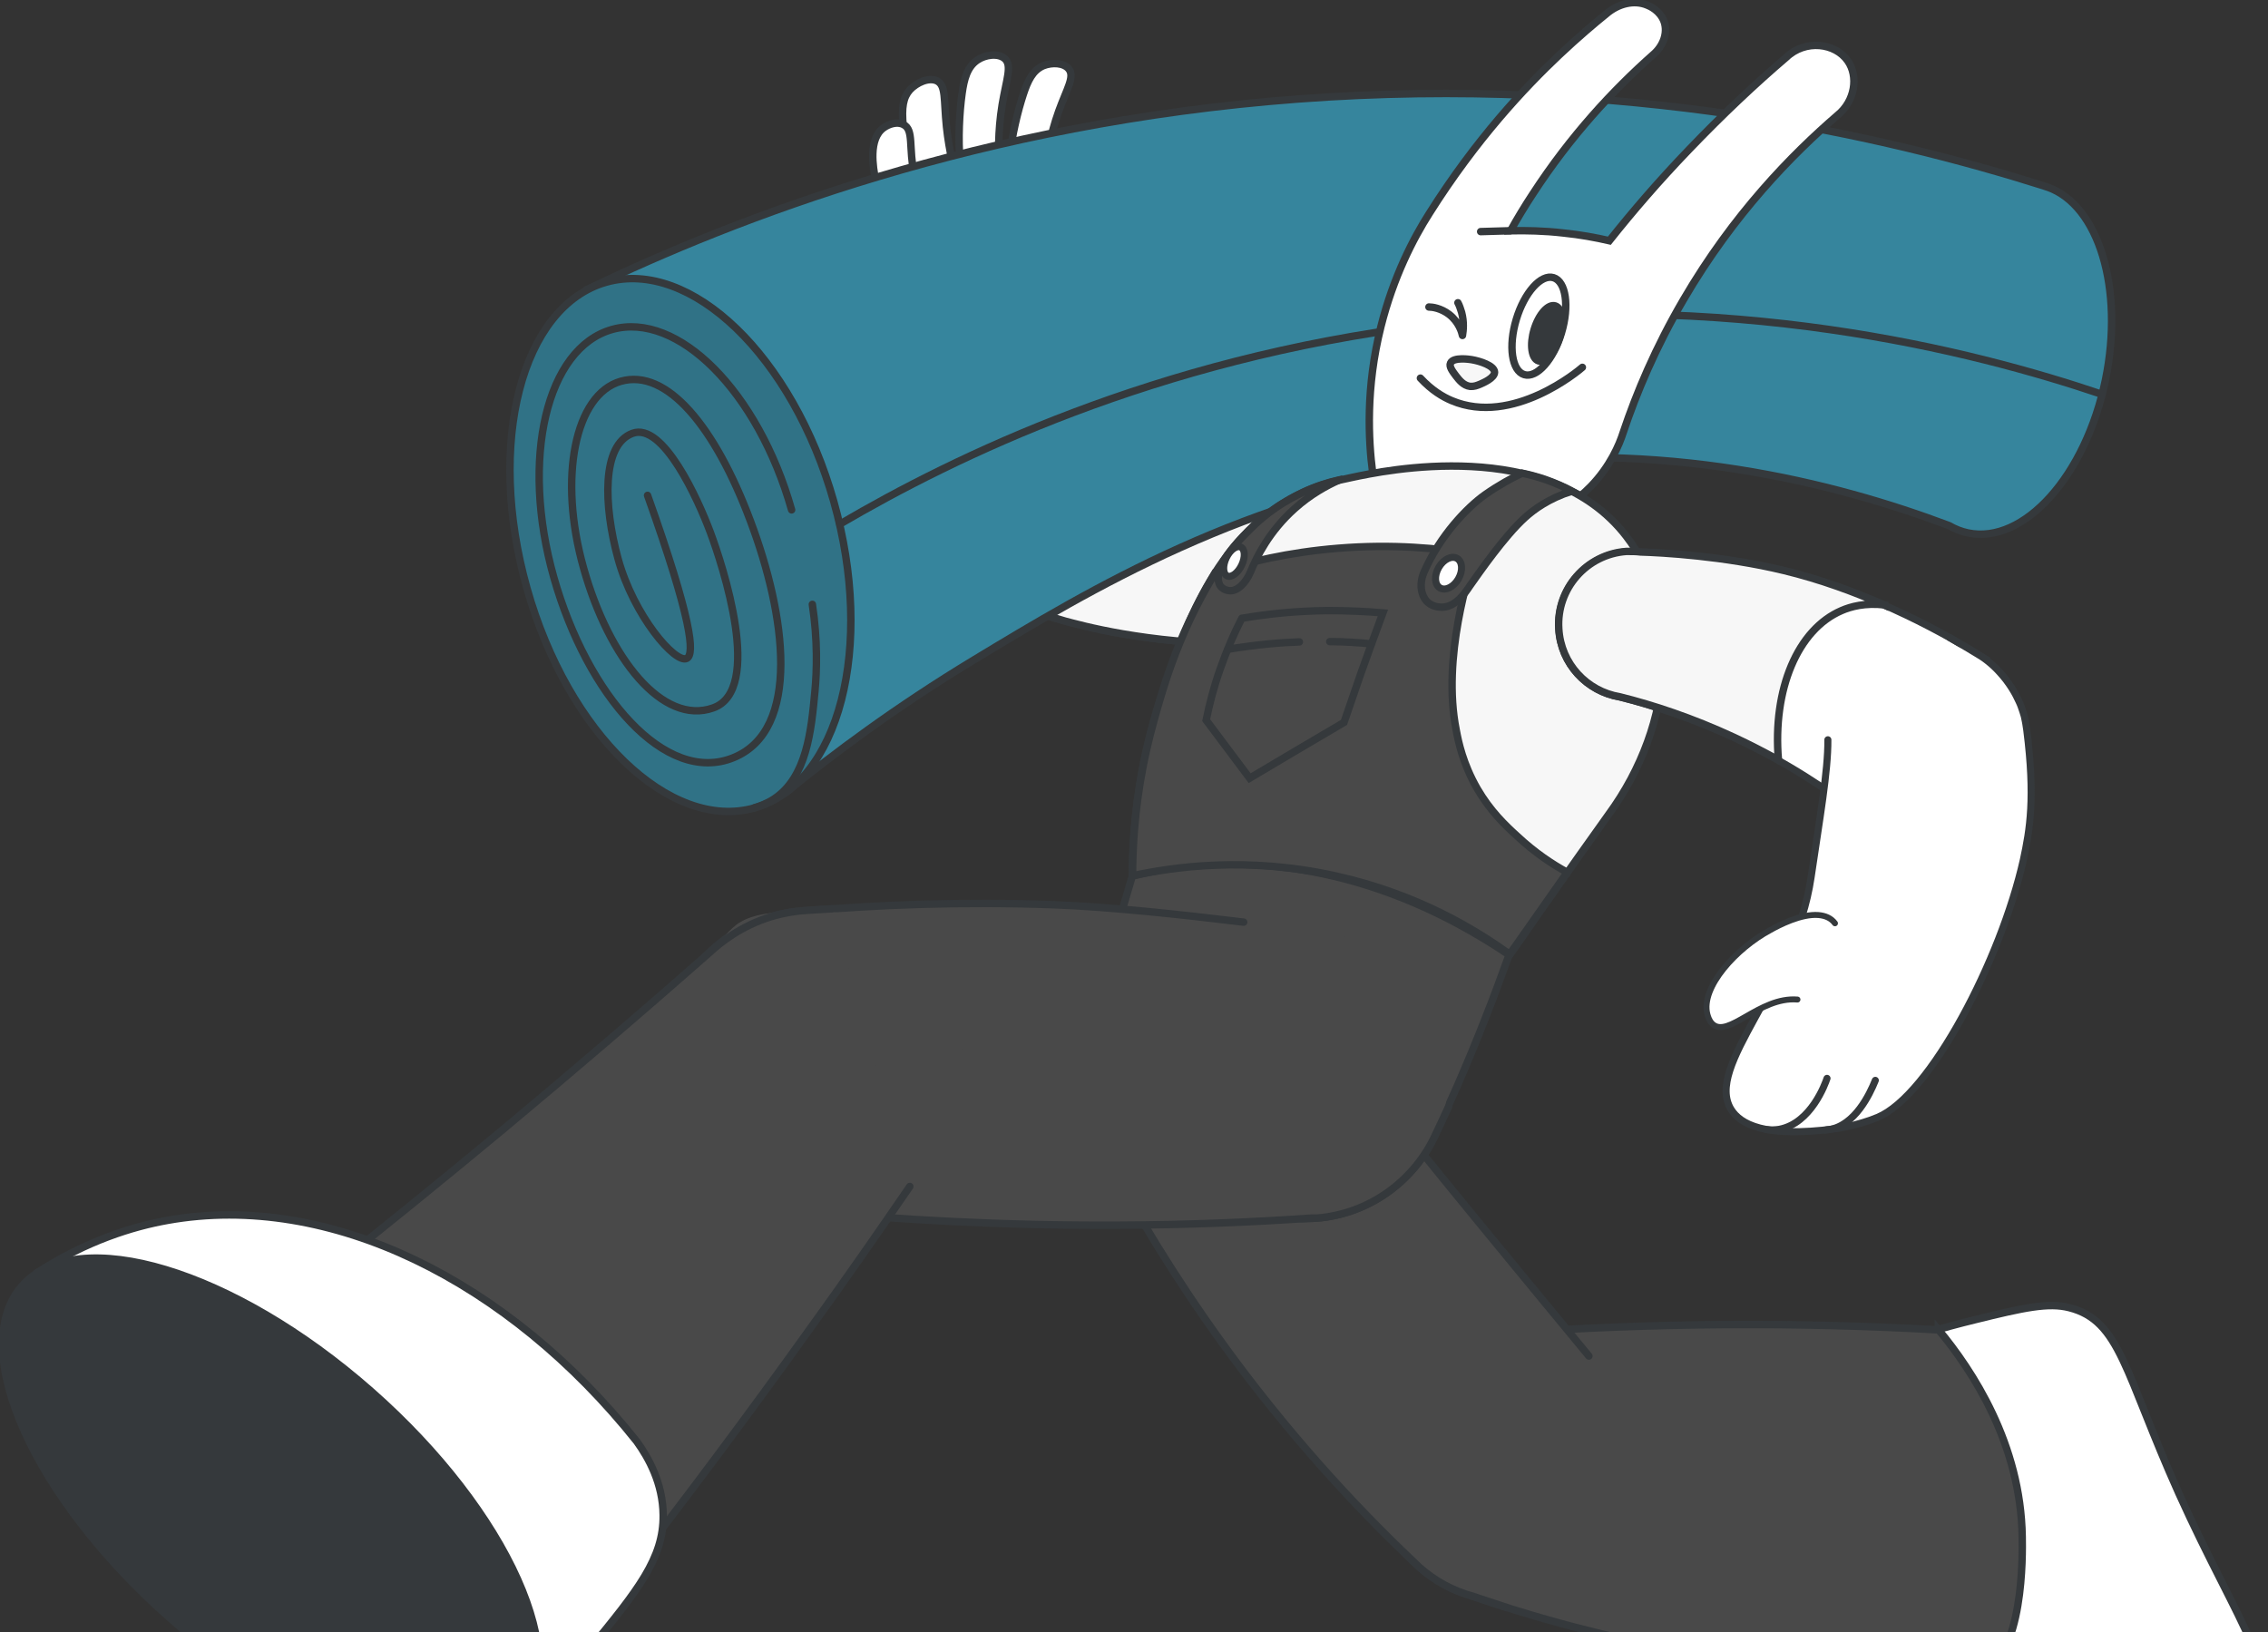 <svg width="610" height="439" viewBox="0 0 610 439" fill="none" xmlns="http://www.w3.org/2000/svg">
<rect x="0" y="0" width="610" height="439" fill="#333333" stroke="none"/>
<g clip-path="url(#clip0_3804_894)">
<path d="M599.989 471.572C602.052 470.118 604.345 468.51 606.332 465.526C615.273 452.439 602.281 437.669 586.004 401.624C571.407 369.099 570.337 355.248 556.581 351.727C550.926 350.273 544.277 351.727 531.285 354.941C513.326 359.304 499.188 364.814 489.941 368.946C490.018 374.763 492.081 440.73 537.094 465.373C539.692 466.827 577.444 486.877 599.912 471.648L599.989 471.572Z" fill="white" stroke="#35393C" stroke-width="2" stroke-miterlimit="10"/>
<path d="M521.351 357.697C483.292 355.554 444.699 355.783 405.495 358.538C404.578 358.538 403.737 358.691 402.82 358.768C402.514 358.768 402.132 358.768 401.827 358.845C382.11 360.911 367.742 378.589 369.882 398.333C371.334 412.491 380.811 423.818 393.344 428.409C393.344 428.409 393.344 428.409 393.42 428.409C393.573 428.409 393.649 428.486 393.802 428.562C403.202 431.853 413.137 434.914 423.607 437.669C462.811 447.924 498.806 451.062 529.298 450.832C530.063 450.832 531.209 450.679 532.432 450.22C544.43 445.858 543.971 418.001 543.895 413.333C543.513 388.385 530.521 368.64 521.351 357.62V357.697Z" fill="#494949" stroke="#35393C" stroke-width="2" stroke-miterlimit="10"/>
<path d="M297.129 123.288C296.976 122.982 294.53 119.232 293.002 116.477C293.002 116.477 288.951 109.36 286.659 101.86C286.659 101.707 286.124 99.87 285.742 98.11C284.06 89.845 285.589 83.723 286.506 74.157C288.187 56.861 285.665 52.422 284.443 50.662C283.755 49.591 281.997 47.218 278.94 45.382C272.826 41.708 266.33 42.78 262.586 43.468C260.522 43.851 248.677 45.764 241.111 55.637C231.711 67.881 234.233 84.182 236.602 99.335C237.902 107.906 239.965 114.181 241.341 118.39C246.079 132.931 252.345 143.951 257.16 151.374C261.516 158.109 269.082 162.624 277.717 162.624C291.244 162.624 302.172 151.68 302.172 138.135C302.172 124.589 299.345 126.655 297.205 123.365L297.129 123.288Z" fill="white" stroke="#35393C" stroke-width="2" stroke-miterlimit="10" stroke-linecap="round"/>
<path d="M336.027 134.308C325.634 133.62 312.031 131.018 298.733 122.906C296.67 121.681 292.925 119.003 292.925 119.003C288.722 115.635 283.449 113.646 277.641 113.646C264.114 113.646 253.186 124.589 253.186 138.135C253.186 151.68 258.535 155.813 266.407 159.869C266.407 159.869 268.623 160.94 269.769 161.323C274.355 163.236 280.01 165.303 286.582 167.063C288.34 167.522 294.072 169.129 302.172 170.507C310.273 171.884 321.431 173.262 335.11 173.185C345.809 173.185 354.521 164.461 354.521 153.747C354.521 143.033 346.344 134.844 336.104 134.308H336.027Z" fill="white" stroke="#35393C" stroke-width="2" stroke-miterlimit="10"/>
<path d="M336.027 134.308C327.315 133.773 316.463 131.783 305.382 126.502C302.555 126.426 294.225 126.502 287.194 132.395C278.558 139.589 275.578 152.599 279.781 164.996C281.921 165.685 284.137 166.374 286.506 167.063C288.264 167.522 293.995 169.129 302.096 170.506C310.197 171.884 321.354 173.262 335.034 173.185C345.733 173.185 354.445 164.461 354.445 153.747C354.445 143.033 346.268 134.844 336.027 134.308Z" fill="#F7F7F7" stroke="#35393C" stroke-width="2" stroke-miterlimit="10"/>
<path d="M276.8 53.494C281.844 51.733 279.934 43.392 284.748 29.923C286.964 23.8 289.104 20.663 287.499 18.596C286.124 16.836 282.914 16.76 280.621 17.678C277.717 18.903 276.418 21.811 275.272 25.255C272.215 34.514 268.929 51.504 274.049 53.647C275.119 54.106 276.265 53.647 276.724 53.57L276.8 53.494Z" fill="white" stroke="#35393C" stroke-width="2" stroke-miterlimit="10" stroke-linecap="round"/>
<path d="M265.796 54.336C270.763 51.504 267.095 43.162 269.54 28.163C270.687 21.275 272.291 17.602 270.228 15.765C268.47 14.234 265.031 14.694 262.892 16.148C260.14 17.984 259.3 21.275 258.765 25.102C257.313 35.433 257.313 53.8 263.044 55.024C264.267 55.254 265.337 54.642 265.796 54.412V54.336Z" fill="white" stroke="#35393C" stroke-width="2" stroke-miterlimit="10" stroke-linecap="round"/>
<path d="M257.083 57.397C260.446 54.718 256.014 47.754 254.561 34.056C253.797 26.709 254.485 22.959 251.963 21.734C249.823 20.739 246.537 22.194 244.703 24.183C242.945 26.173 242.41 28.852 242.945 34.056C243.71 41.402 246.996 57.932 254.179 58.162C254.561 58.162 255.937 58.162 257.083 57.32V57.397Z" fill="white" stroke="#35393C" stroke-width="2" stroke-miterlimit="10" stroke-linecap="round"/>
<path d="M250.206 64.514C252.498 62.142 247.913 57.014 245.926 47.371C244.321 39.489 245.849 34.974 243.022 33.52C241.341 32.601 239.048 33.367 237.672 34.362C233.469 37.346 234.845 45.152 235.456 48.213C236.755 55.484 241.264 65.126 247.149 65.432C247.76 65.432 249.288 65.509 250.206 64.591V64.514Z" fill="white" stroke="#35393C" stroke-width="2" stroke-miterlimit="10" stroke-linecap="round"/>
<path d="M550.773 50.356C550.62 50.356 550.467 50.279 550.314 50.203C550.162 50.203 550.009 50.126 549.856 50.05C507.518 36.657 436.828 20.05 349.095 26.632C263.656 33.06 197.78 58.698 158.27 77.677C176.229 122.676 194.112 167.598 212.071 212.597C223.763 203.108 240.576 190.404 261.974 177.471C292.849 158.798 335.492 133.007 392.885 125.278C447.145 118.008 493.456 129.793 524.178 141.349C525.783 142.267 527.464 142.956 529.298 143.339C544.353 146.476 560.937 128.033 566.287 102.166C571.33 77.6 564.452 55.177 550.773 50.356Z" fill="#36859D" stroke="#35393C" stroke-width="2" stroke-miterlimit="10" stroke-linecap="round"/>
<path d="M202.98 217.289C225.763 210.833 235.29 173.949 224.257 134.907C213.225 95.865 185.812 69.449 163.028 75.905C140.245 82.361 130.719 119.244 141.751 158.287C152.784 197.329 180.197 223.745 202.98 217.289Z" fill="#307286" stroke="#35393C" stroke-width="2" stroke-miterlimit="10" stroke-linecap="round"/>
<path d="M174.166 133.237C186.087 166.68 186.928 175.94 184.712 177.088C181.655 178.619 170.421 165.609 166.218 150.226C162.32 135.992 161.785 119.615 170.115 116.554C178.369 113.492 187.769 134.385 191.055 143.186C194.341 151.987 205.422 185.583 191.819 190.404C178.216 195.225 163.772 177.088 156.971 152.828C150.093 128.569 154.602 106.069 166.982 102.549C179.362 99.028 192.354 114.793 201.83 140.125C211.383 165.456 215.586 196.373 197.245 203.797C178.98 211.22 157.964 187.113 148.946 155.277C139.928 123.441 146.959 93.595 164.613 88.621C182.266 83.646 203.894 105.304 212.911 137.14" stroke="#35393C" stroke-width="2" stroke-miterlimit="10" stroke-linecap="round"/>
<path d="M218.49 162.547C219.942 172.267 219.713 180.379 219.178 185.965C218.185 196.679 216.962 209.077 208.173 214.893C206.186 216.194 204.199 216.883 202.9 217.266" stroke="#35393C" stroke-width="2" stroke-miterlimit="10" stroke-linecap="round"/>
<path d="M225.903 140.966C256.548 122.982 310.732 96.503 383.409 87.549C465.18 77.447 530.674 94.36 565.369 106.069" stroke="#35393C" stroke-width="2" stroke-miterlimit="10" stroke-linecap="round"/>
<path d="M369.194 127.191C368.048 118.39 367.284 104.309 371.411 87.855C374.773 74.463 380.123 64.131 384.479 57.32C397.088 37.346 410.157 23.494 419.404 14.77C424.447 10.025 428.88 6.275 432.013 3.75C435.299 0.918 439.579 -0.076 443.018 1.378C443.629 1.607 446.533 2.832 447.603 5.893C448.597 8.877 447.374 12.398 444.546 14.77C433.847 24.26 422.461 36.504 412.296 52.116C410.08 55.484 408.093 58.774 406.259 62.065C410.462 61.989 415.277 62.065 420.55 62.677C425.059 63.136 429.186 63.902 432.854 64.744C439.121 56.861 446.228 48.596 454.328 40.178C463.27 30.841 472.058 22.576 480.388 15.459C485.585 10.485 493.609 11.556 496.972 16.377C499.876 20.51 498.959 27.168 494.221 30.994C482.07 41.479 466.25 57.55 452.8 80.585C445.234 93.519 440.114 105.763 436.599 116.248C435.529 119.615 433.083 125.431 427.81 130.865C424.218 134.538 420.55 136.834 417.875 138.211C401.75 134.615 385.549 130.941 369.424 127.344L369.194 127.191Z" fill="white" stroke="#35393C" stroke-width="2" stroke-miterlimit="10"/>
<path d="M398.235 62.295L406.183 62.065" stroke="#35393C" stroke-width="2" stroke-miterlimit="10" stroke-linecap="round"/>
<path d="M382.033 101.707C385.09 104.998 388.071 106.758 390.44 107.753C406.87 114.717 424.83 99.488 425.594 98.799" stroke="#35393C" stroke-width="2" stroke-miterlimit="10" stroke-linecap="round"/>
<path d="M395.407 103.926C393.573 103.697 392.427 102.166 391.586 101.095C390.669 99.87 389.676 98.569 390.134 97.651C390.898 95.967 395.331 96.656 395.789 96.733C398.082 97.115 401.903 98.34 401.979 100.1C401.979 101.707 398.846 103.008 398.158 103.314C397.241 103.697 396.477 104.003 395.407 103.926Z" fill="#F7F7F7" stroke="#35393C" stroke-width="2" stroke-miterlimit="10"/>
<path d="M384.326 82.575C385.243 82.575 387.536 82.881 389.752 84.565C392.427 86.631 393.191 89.463 393.344 90.228C393.573 88.85 393.802 86.631 393.114 84.029C392.809 83.034 392.503 82.116 392.121 81.427" stroke="#35393C" stroke-width="2" stroke-linecap="round" stroke-linejoin="round"/>
<path d="M419.966 89.561C422.138 82.359 421.179 75.699 417.826 74.685C414.472 73.671 409.993 78.687 407.822 85.89C405.65 93.092 406.609 99.752 409.962 100.766C413.316 101.78 417.795 96.764 419.966 89.561Z" fill="white" stroke="#35393C" stroke-width="2" stroke-miterlimit="10" stroke-linecap="round"/>
<path d="M419.497 90.714C420.729 86.627 420.188 82.849 418.289 82.275C416.39 81.701 413.852 84.548 412.619 88.635C411.387 92.721 411.928 96.5 413.827 97.074C415.726 97.648 418.264 94.8 419.497 90.714Z" fill="#35393C" stroke="#35393C" stroke-width="2" stroke-miterlimit="10" stroke-linecap="round"/>
<path d="M304.542 235.633C304.618 213.286 309.28 195.914 313.177 184.817C319.291 167.292 327.774 143.109 350.242 132.548C355.286 130.176 359.26 129.334 363.616 128.416C371.869 126.655 416.423 117.089 437.363 144.18C452.036 163.083 450.813 194.307 432.625 219.102C428.421 224.995 421.926 234.102 414.054 245.352C412.602 247.495 407.711 254.612 400.91 264.025C400.069 265.249 399.61 265.785 399.534 265.938C388.529 280.249 318.374 277.877 306.452 245.581C305.459 242.903 304.618 240.607 304.694 235.786L304.542 235.633Z" fill="#F7F7F7" stroke="#35393C" stroke-width="2" stroke-miterlimit="10"/>
<path d="M532.05 176.017C525.248 171.808 504.385 159.41 479.777 153.517C463.652 149.614 446.763 148.696 441.26 148.543C440.114 148.39 438.891 148.39 437.669 148.39C437.669 148.39 437.516 148.39 437.439 148.39C426.74 149.155 418.563 158.415 419.251 169.206C419.786 178.619 426.817 186.042 435.682 187.496C444.623 189.715 455.093 193.159 466.327 198.363C480.618 205.021 492.005 212.674 500.64 219.409C505.76 223.771 512.409 226.22 519.593 225.76C534.419 224.919 545.729 212.138 544.812 197.368C544.277 188.261 539.233 180.455 531.973 176.017H532.05Z" fill="white" stroke="#35393C" stroke-width="1.9" stroke-miterlimit="10" stroke-linecap="round"/>
<path d="M431.631 369.865C431.631 369.865 380.046 307.647 374.697 300.147C368.124 290.887 363.539 281.933 363.539 281.933C362.775 280.402 361.858 278.489 361.858 278.489C355.897 264.025 340.995 254.535 324.64 256.296C304.771 258.362 290.327 276.193 292.467 296.091C292.925 300.376 294.072 304.356 295.829 308.029C295.829 308.029 296.594 309.483 296.976 310.172C305.306 325.86 315.623 343.079 328.614 361.064C346.039 385.17 363.921 404.609 380.046 419.915C380.581 420.45 381.728 421.522 381.728 421.522C388.988 427.95 398.846 431.47 409.316 430.399C429.033 428.333 443.4 410.655 441.26 390.91C440.42 382.721 436.828 375.451 431.631 369.941V369.865Z" fill="#494949"/>
<path d="M427.352 364.737C414.895 349.661 379.129 306.346 374.697 300.147C368.124 290.887 363.539 281.933 363.539 281.933C362.775 280.402 361.858 278.489 361.858 278.489C355.897 264.025 340.995 254.535 324.64 256.296C304.771 258.362 290.327 276.193 292.467 296.091C292.925 300.376 294.072 304.356 295.829 308.029C295.829 308.029 296.594 309.483 296.976 310.172C305.306 325.86 315.623 343.079 328.614 361.064C346.039 385.17 363.921 404.609 380.046 419.915C380.581 420.45 381.728 421.522 381.728 421.522C385.854 425.195 390.745 427.874 396.095 429.328L404.883 432.236" fill="#494949"/>
<path d="M427.352 364.737C414.895 349.661 379.129 306.346 374.697 300.147C368.124 290.887 363.539 281.933 363.539 281.933C362.775 280.402 361.858 278.489 361.858 278.489C355.897 264.025 340.995 254.535 324.64 256.296C304.771 258.362 290.327 276.193 292.467 296.091C292.925 300.376 294.072 304.356 295.829 308.029C295.829 308.029 296.594 309.483 296.976 310.172C305.306 325.86 315.623 343.079 328.614 361.064C346.039 385.17 363.921 404.609 380.046 419.915C380.581 420.45 381.728 421.522 381.728 421.522C385.854 425.195 390.745 427.874 396.095 429.328L404.883 432.236" stroke="#35393C" stroke-width="2" stroke-miterlimit="10" stroke-linecap="round"/>
<path d="M323.723 232.648C316.845 233.107 310.426 234.179 304.541 235.633C300.491 249.331 296.441 263.107 292.39 276.805C291.244 281.474 288.111 296.473 296.517 307.723C302.478 315.682 311.802 318.59 325.023 322.799C332.053 325.019 338.091 326.167 342.447 326.855C345.198 327.468 348.026 327.774 350.93 327.774C366.367 327.774 379.588 318.743 385.778 305.657C387.841 301.218 389.905 296.703 391.968 292.035C397.241 279.943 401.827 268.158 405.877 256.831C390.822 246.653 361.017 230.123 323.647 232.725L323.723 232.648Z" fill="#494949" stroke="#35393C" stroke-width="2" stroke-miterlimit="10"/>
<path d="M389.599 289.126C389.599 270.147 375.92 254.382 357.884 251.091C357.884 251.091 311.343 244.357 283.678 243.362C258.918 242.444 236.373 243.362 216.274 245.046C215.586 245.046 214.975 245.122 214.287 245.199C214.211 245.199 214.058 245.199 213.982 245.199C193.959 247.571 178.445 264.637 178.445 285.3C178.445 305.963 194.494 323.641 215.051 325.554C241.341 328.08 270.075 329.687 300.873 329.534C319.062 329.457 336.409 328.768 352.917 327.62C353.146 327.62 353.299 327.62 353.528 327.62C353.834 327.62 354.139 327.62 354.445 327.62C374.162 325.937 389.599 309.33 389.599 289.126Z" fill="#494949"/>
<path d="M334.499 248.03C318.832 246.117 298.504 243.898 283.602 243.362C258.841 242.444 236.297 243.362 216.198 245.046C215.51 245.046 214.898 245.122 214.211 245.199C214.134 245.199 213.981 245.199 213.905 245.199C193.882 247.571 178.369 264.637 178.369 285.3C178.369 305.963 194.417 323.641 214.975 325.554C241.264 328.08 269.999 329.687 300.797 329.534C318.985 329.457 336.333 328.768 352.84 327.62C353.069 327.62 353.222 327.62 353.451 327.62C353.757 327.62 354.063 327.62 354.369 327.62C368.583 326.396 380.505 317.442 386.16 305.044L389.599 297.698" stroke="#35393C" stroke-width="2" stroke-miterlimit="10" stroke-linecap="round"/>
<path d="M252.957 306.958C256.931 300.682 259.147 293.336 259.147 285.377C259.147 263.03 241.111 244.969 218.796 244.969C196.481 244.969 198.086 249.255 190.826 256.296C173.019 271.984 154.525 287.902 135.343 303.82C118.301 317.978 101.488 331.6 84.828 344.763C84.828 344.763 84.752 344.763 84.675 344.84C84.675 344.84 84.599 344.916 84.523 344.993C84.217 345.222 83.988 345.452 83.682 345.758C73.289 356.166 83.224 382.874 105.768 405.451C128.312 428.027 154.984 437.899 165.377 427.567C165.912 427.032 166.294 426.496 166.753 425.96C183.795 403.996 200.99 381.038 218.185 357.008C229.801 340.86 240.958 324.789 251.657 309.024C252.04 308.488 252.345 307.953 252.727 307.493C252.727 307.417 252.88 307.264 252.957 307.187V306.958Z" fill="#494949"/>
<path d="M244.703 319.126C236.143 331.6 227.355 344.227 218.184 356.931C200.989 380.961 183.794 403.92 166.752 425.884C166.37 426.496 165.912 427.032 165.377 427.491C154.983 437.899 128.312 427.95 105.768 405.374C83.223 382.798 73.365 356.089 83.682 345.681C83.911 345.452 84.217 345.146 84.522 344.916C84.522 344.916 84.599 344.84 84.675 344.763C84.675 344.763 84.752 344.763 84.828 344.687C101.488 331.524 118.301 317.901 135.343 303.744C154.525 287.749 173.019 271.907 190.825 256.219C193.882 253.387 199.384 249.025 207.332 246.576C211.153 245.428 214.669 244.969 217.497 244.816C219.56 244.663 221.7 244.587 223.763 244.434" fill="#494949"/>
<path d="M244.703 319.126C236.143 331.6 227.355 344.227 218.184 356.931C200.989 380.961 183.794 403.92 166.752 425.884C166.37 426.496 165.912 427.032 165.377 427.491C154.983 437.899 128.312 427.95 105.768 405.374C83.223 382.798 73.365 356.089 83.682 345.681C83.911 345.452 84.217 345.146 84.522 344.916C84.522 344.916 84.599 344.84 84.675 344.763C84.675 344.763 84.752 344.763 84.828 344.687C101.488 331.524 118.301 317.901 135.343 303.744C154.525 287.749 173.019 271.907 190.825 256.219C193.882 253.387 199.384 249.025 207.332 246.576C211.153 245.428 214.669 244.969 217.497 244.816C219.56 244.663 221.7 244.587 223.763 244.434" stroke="#35393C" stroke-width="2" stroke-miterlimit="10" stroke-linecap="round"/>
<path d="M506.907 162.777C498.883 159.257 489.635 155.813 479.777 153.441C463.652 149.538 446.763 148.619 441.26 148.466C440.114 148.313 438.891 148.313 437.669 148.313C437.669 148.313 437.516 148.313 437.439 148.313C426.74 149.079 418.563 158.339 419.251 169.129C419.786 178.542 426.817 185.965 435.682 187.42C444.623 189.639 455.093 193.083 466.327 198.287C470.606 200.276 474.58 202.343 478.325 204.409C476.72 185.353 483.522 169.282 495.291 164.231C497.736 163.16 501.634 162.088 506.907 162.701V162.777Z" fill="#F7F7F7" stroke="#35393C" stroke-width="2" stroke-miterlimit="10"/>
<path d="M421.543 234.638C417.57 232.495 412.831 229.357 408.093 224.919C404.96 222.087 400.833 218.184 397.318 212.138C393.497 205.48 392.274 199.664 391.663 196.373C387.765 176.782 395.254 153.823 396.783 149.079C387.23 147.471 374.544 146.247 359.795 147.471C346.574 148.543 335.416 151.221 326.857 153.976C325.558 156.196 323.723 159.333 321.736 163.236C315.852 174.869 312.948 184.741 311.114 191.169C310.12 194.766 308.592 199.97 307.293 206.934C305.153 218.261 304.618 228.133 304.618 235.556C315.47 233.184 335.492 230.276 359.412 235.633C381.422 240.531 397.165 250.25 406.03 256.678C411.227 249.255 416.423 241.908 421.62 234.485L421.543 234.638Z" fill="#494949" stroke="#35393C" stroke-width="2" stroke-miterlimit="10"/>
<path d="M334.04 166.297C340.765 165.15 348.56 164.308 357.196 164.231C362.469 164.231 367.437 164.461 371.946 164.843C369.959 170.2 367.972 175.634 365.985 181.221C364.456 185.659 362.928 190.021 361.476 194.307C352.993 199.281 344.587 204.256 336.104 209.307C332.206 204.103 328.309 198.899 324.411 193.695C325.252 189.562 326.398 184.971 328.156 179.996C329.99 174.792 331.977 170.2 333.964 166.374L334.04 166.297Z" stroke="#35393C" stroke-width="2" stroke-miterlimit="10"/>
<path d="M383.027 153.823C381.651 156.961 382.11 160.252 384.02 162.012C385.625 163.466 387.841 163.313 388.147 163.313C391.662 163.007 393.955 159.639 395.331 157.573C397.776 154.129 404.578 144.257 410.157 139.206C412.602 136.987 416.576 134.079 422.766 132.089C420.779 131.018 418.41 129.946 415.583 128.951C413.366 128.186 411.226 127.65 409.392 127.268C406.641 128.569 403.202 130.405 399.381 133.084C394.643 136.451 387.306 144.027 383.027 153.823Z" fill="#494949" stroke="#35393C" stroke-width="2" stroke-miterlimit="10"/>
<path d="M360.024 129.181C356.814 130.635 352.534 132.931 348.255 136.757C341.377 142.88 337.938 149.844 336.333 153.823C334.957 157.038 332.665 159.104 330.601 158.874C330.449 158.874 329.226 158.721 328.385 157.803C327.544 156.808 327.621 155.43 327.697 154.742C328.079 151.221 331.595 147.165 334.117 144.487C336.333 142.191 338.702 139.742 342.447 137.064C345.656 134.768 348.561 133.314 350.471 132.395C354.063 130.712 357.349 129.717 360.024 129.104V129.181Z" fill="#494949" stroke="#35393C" stroke-width="2" stroke-miterlimit="10"/>
<path d="M392.25 155.698C393.516 153.502 393.357 151.037 391.895 150.191C390.433 149.346 388.221 150.441 386.955 152.637C385.689 154.833 385.847 157.299 387.31 158.144C388.772 158.99 390.983 157.895 392.25 155.698Z" fill="white" stroke="#35393C" stroke-width="1.9" stroke-linecap="round" stroke-linejoin="round"/>
<path d="M333.958 152.012C334.975 149.875 334.874 147.701 333.731 147.155C332.588 146.609 330.837 147.899 329.819 150.035C328.802 152.171 328.903 154.346 330.046 154.891C331.189 155.437 332.94 154.148 333.958 152.012Z" fill="white" stroke="#35393C" stroke-width="1.9" stroke-linecap="round" stroke-linejoin="round"/>
<path d="M10.088 342.237C23.462 333.666 35.689 329.916 45.089 328.233C88.726 320.427 136.948 344.61 171.262 387.696C174.471 392.134 178.292 399.022 178.369 407.517C178.522 419.073 171.567 427.72 158.575 443.562C153.914 449.225 147.418 456.572 138.859 464.607C95.909 423.817 53.037 383.027 10.088 342.314V342.237Z" fill="white" stroke="#35393C" stroke-width="2" stroke-miterlimit="10"/>
<path d="M139.799 463.685C154.646 446.761 136.711 406.673 99.739 374.147C62.767 341.621 20.759 328.973 5.911 345.897C-8.936 362.821 8.999 402.909 45.971 435.435C82.943 467.961 124.951 480.609 139.799 463.685Z" fill="#35393C" stroke="#35393C" stroke-width="2" stroke-miterlimit="10" stroke-linecap="round"/>
<path d="M357.655 172.573C361.934 172.573 365.755 172.879 368.812 173.185" stroke="#35393C" stroke-width="2" stroke-miterlimit="10" stroke-linecap="round"/>
<path d="M330.219 174.639C338.167 173.338 344.739 172.802 349.478 172.649" stroke="#35393C" stroke-width="2" stroke-miterlimit="10" stroke-linecap="round"/>
<path d="M545.194 196.373C545.041 195.149 544.812 194.001 544.812 194.001C544.43 192.241 543.819 190.481 543.054 188.721C537.017 175.175 521.121 169.053 507.595 175.098C498.118 179.307 492.31 188.414 491.699 198.134C491.699 198.593 491.622 198.899 491.622 198.975C490.629 210.149 487.649 232.725 487.114 235.939C482.834 265.25 458.226 286.754 465.639 298.463C468.008 302.213 474.428 306.039 493.686 303.591C493.686 303.591 499.57 302.749 504.996 300.529C519.058 294.713 538.163 258.132 544.201 231.271C545.958 223.159 547.41 214.511 545.118 196.373H545.194Z" fill="white"/>
<path d="M524.407 171.501C526.777 172.879 529.146 174.257 531.515 175.711C533.272 176.705 535.565 178.313 537.781 180.761C540.532 183.746 542.137 186.654 543.054 188.72C543.437 189.486 543.742 190.404 544.048 191.322C544.354 192.164 544.583 193.083 544.736 194.001C544.736 194.001 544.965 195.149 545.118 196.373C547.41 214.511 545.958 223.159 544.201 231.271C538.163 258.132 519.134 294.637 504.996 300.529C499.494 302.825 493.686 303.59 493.686 303.59C474.428 306.116 468.084 302.289 465.639 298.463C458.226 286.754 482.834 265.249 487.114 235.939C489.406 220.25 491.699 207.394 491.622 198.975" stroke="#35393C" stroke-width="1.9" stroke-miterlimit="10" stroke-linecap="round"/>
<path d="M491.393 290.045C490.935 291.422 487.114 302.136 478.554 303.744C477.561 303.897 476.338 303.973 475.039 303.82" stroke="#35393C" stroke-width="1.9" stroke-miterlimit="10" stroke-linecap="round"/>
<path d="M504.385 290.581C502.856 294.407 498.883 302.672 492.005 303.82C491.699 303.82 491.317 303.897 490.935 303.973" stroke="#35393C" stroke-width="1.9" stroke-miterlimit="10" stroke-linecap="round"/>
<path d="M493.151 263.642C495.52 259.28 496.36 251.933 493.609 248.413C489.559 243.132 479.395 248.489 476.185 250.173C467.167 254.994 457.385 265.555 459.296 272.826C459.449 273.361 459.754 274.509 460.595 275.351C464.798 279.484 473.281 268.004 483.522 268.846C484.591 268.923 487.266 269.305 489.865 267.545C491.775 266.244 492.769 264.484 493.227 263.642H493.151Z" fill="white"/>
<path d="M493.533 248.337C492.463 246.883 490.858 246.27 489.1 246.117C484.439 245.735 478.401 248.872 476.109 250.173C467.091 254.995 457.309 265.556 459.219 272.826C459.372 273.362 459.678 274.51 460.519 275.351C464.722 279.484 473.205 268.005 483.445 268.846" stroke="#35393C" stroke-width="1.6" stroke-miterlimit="10" stroke-linecap="round"/>
</g>
<defs>
<clipPath id="clip0_3804_894">
<rect width="610" height="439" fill="white"/>
</clipPath>
</defs>
</svg>
